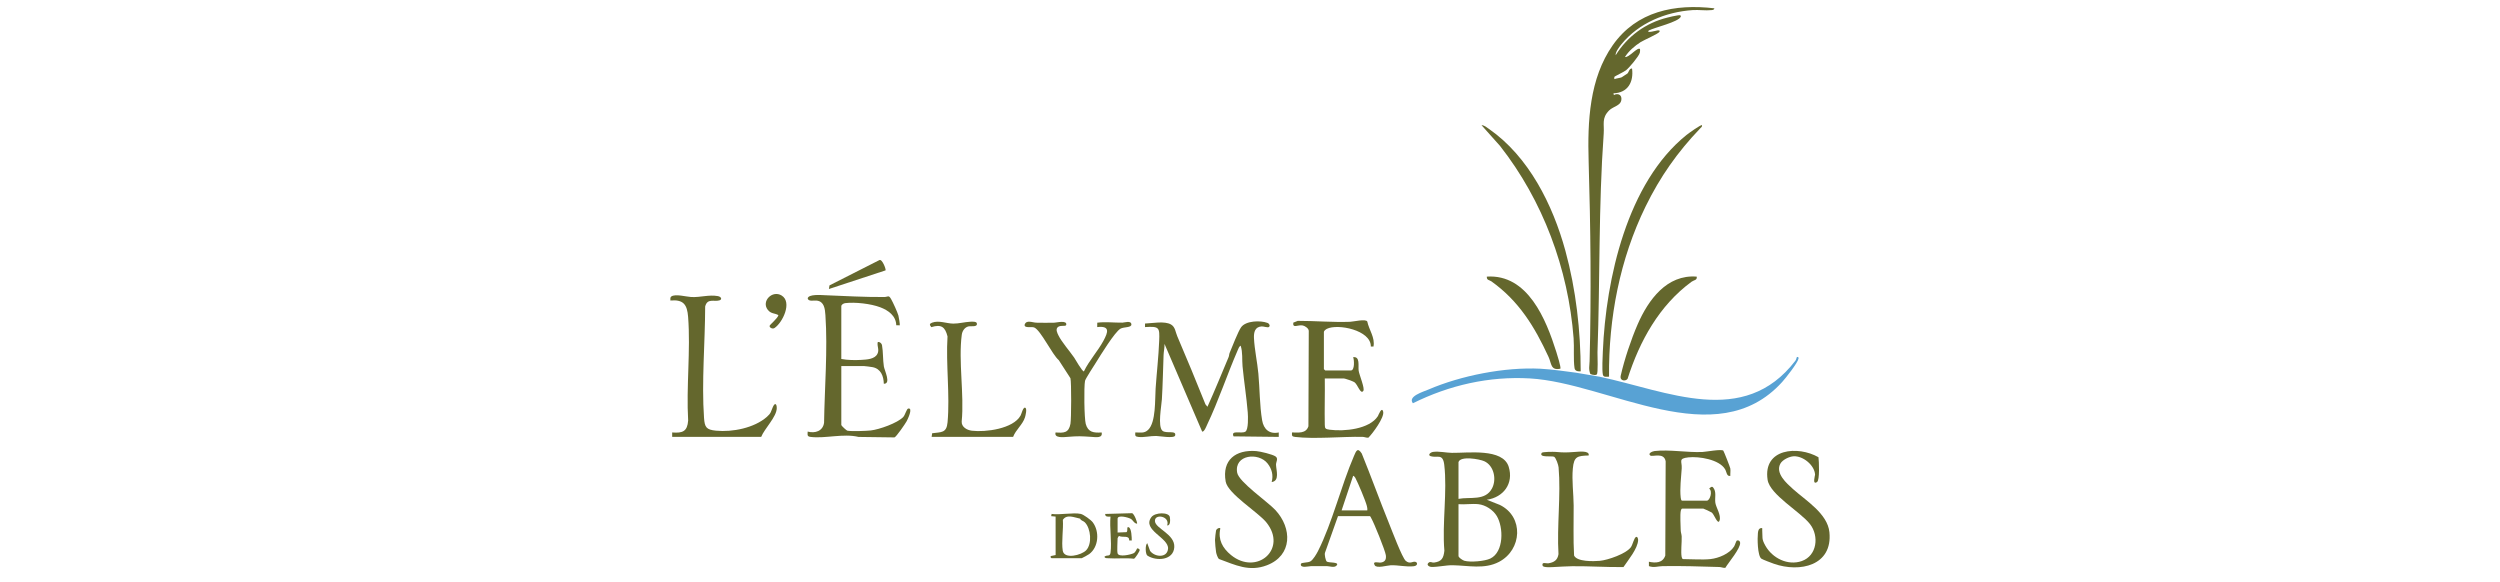 <?xml version="1.0" encoding="UTF-8"?><svg id="uuid-28c23ae5-350a-411f-a495-297dd37adbf1" xmlns="http://www.w3.org/2000/svg" viewBox="0 0 320.1 74.5"><path d="M204.441,47.953c.212-.138.086-2.411.101-2.846.335-9.339.125-18.696.797-28.001.087-1.204-.292-1.96.677-2.952.56-.574,1.646-.601,1.588-1.572-.031-.517-.546-.653-.962-.409l-.055-.224c1.851-.059,2.603-1.451,2.381-3.175-.364-.042-.413.48-.6.645-.034.03-.694.461-.735.48-.209.093-.678.127-.932.235.012-.091-.024-.211-.003-.283.024-.083,1.231-.641,1.501-.857.411-.328,1.622-1.764,1.761-2.232.047-.158.034-.321.028-.482-.311-.314-1.444,1.148-1.927,1.019.463-.758,1.261-1.432,2.004-1.907.404-.258,2.319-1.083,2.417-1.325.092-.226-.164-.178-.28-.168-.084.007-1.528.415-1.079,0,.736-.385,3.81-1.09,4.081-1.76.06-.262-.241-.186-.396-.169-.336.037-.955.194-1.308.28-2.792.685-5.122,2.394-6.629,4.822-.061-.388.471-1.084.74-1.414,2.216-2.721,5.664-4.133,9.126-4.366.765-.052,1.647.085,2.383.003.17-.019.35-.024.392-.23-5.067-.599-9.955.364-13.017,4.725-2.997,4.267-3.236,9.775-3.087,14.837.251,8.52.348,17.09.123,25.624-.015.582-.151,1.005.095,1.639,0,0,.557.232.814.064Z" fill="#64672d"/><path d="M202.394,47.888l1.026.103" fill="#64672d"/><path d="M201.605,47.146c-.168-1.113-.028-2.646-.121-3.848-.682-8.893-3.927-17.61-9.412-24.602l-2.378-2.666c.351-.008.67.282.944.472,5.112,3.546,8.184,9.728,9.794,15.603,1.366,4.986,1.955,10.25,1.961,15.438,0,0-.713.105-.789-.397Z" fill="#64672d"/><path d="M204.824,48.236c8.661,1.835,18.452,6.579,25.059-2.053.111-.145.158-.431.176-.447.084-.073.266-.039.227.17-.103.557-1.643,2.505-2.098,3.006-8.481,9.361-22.199.117-32.311-.459-5.214-.297-10.325.868-14.967,3.18-.708-.882,1.327-1.472,1.985-1.755,4.186-1.797,9.778-2.896,14.338-2.667,1.536.077,3.601.387,4.568.51,0,0,2.781.465,3.023.516Z" fill="#58a2d4"/><path d="M162.472,41.87c-.14.108-.687-.088-.923-.075-.878.048-1.025.762-.991,1.502.067,1.442.429,3.089.563,4.538.18,1.939.159,4.074.482,5.98.195,1.151.933,1.808,2.128,1.557v.568s-5.791-.068-5.791-.068c-.384-.874,1.02-.288,1.52-.604.405-.256.34-1.97.302-2.445-.157-1.959-.479-3.95-.666-5.91-.083-.871.04-1.784-.242-2.65-.198.085-.297.392-.38.582-1.354,3.115-2.475,6.523-3.928,9.565-.091.19-.36.915-.622.85l-4.819-11.224c.016.467-.103.973-.12,1.412-.074,1.896-.104,3.786-.217,5.678-.05.839-.56,3.484.073,4.028.481.413,1.818-.113,1.623.612-.109.404-2.027.062-2.431.055-.758-.013-1.571.21-2.279.124-.417-.051-.416-.154-.392-.572.658-.022,1.134.157,1.648-.337,1.013-.973.862-3.917.955-5.281.137-2.007.381-4.126.457-6.119.066-1.724.026-1.866-1.814-1.757v-.452c.92-.032,2.52-.359,3.333.125.549.327.563.957.788,1.48,1.244,2.898,2.443,5.814,3.618,8.74l.255.31c.952-2.097,1.813-4.237,2.709-6.359.074-.175.061-.372.134-.546.315-.742,1.09-2.764,1.475-3.287.617-.838,2.473-.881,3.361-.547.253.095.381.379.189.527Z" fill="#64672d"/><path d="M107.721,54.408c.032.154.687.717.761.733.497.109,2.428.04,3.008-.025,1.062-.117,3.437-.946,4.166-1.73.239-.257.428-1.034.626-1.075.689-.143-.103,1.456-.193,1.622-.177.326-1.334,2.01-1.56,2.072l-4.602-.061c-1.921-.471-4.257.228-6.123,0-.482-.059-.401-.241-.391-.685.945.255,1.95-.054,2.1-1.131.067-4.421.477-9.377.172-13.784-.056-.808-.154-1.736-1.093-1.853-.395-.049-1.094.163-1.178-.293.122-.561,1.728-.418,2.208-.399,2.544.102,5.037.247,7.602.231.475-.003.549-.305.868.256.248.436.809,1.656.941,2.12.049.173.221,1.197.17,1.247l-.446-.006c-.034-1.218-1.019-1.913-2.059-2.307-1.187-.45-3.204-.684-4.474-.528-.211.026-.503.186-.503.404v6.746c.786.151,1.746.167,2.556.118.689-.042,1.719-.079,2.066-.768.264-.523-.035-.898.026-1.448.026-.184.496-.025.564.343.152.819.103,1.887.236,2.712.086.533.96,2.245-.006,2.218-.022-.98-.382-1.93-1.444-2.128-.191-.036-.972-.14-1.107-.14h-2.891v7.54Z" fill="#64672d"/><path d="M190.375,63.99l1.663.659c3.096,1.51,2.855,5.748-.112,7.297-1.868.975-3.911.463-5.911.427-.897-.016-1.9.24-2.732.216-.315-.009-.714-.283-.337-.561.228-.168.408.039.666.004.983-.133,1.22-.558,1.325-1.521-.3-3.476.388-7.594-.014-10.993-.18-1.52-.905-.846-1.73-1.104-.43-.135-.059-.509.317-.555.795-.097,1.636.111,2.382.124,1.997.035,6.539-.635,7.283,1.787.661,2.149-.678,3.905-2.799,4.219ZM186.746,59.17v4.705c1.494-.285,3.408.295,4.285-1.327.624-1.153.265-2.934-.992-3.497-.611-.274-3.065-.707-3.293.119ZM189.297,64.556c-.797-.09-1.737.066-2.551,0v6.633c0,.198.533.55.749.611.763.218,2.606.061,3.322-.282,1.757-.841,1.705-3.998.827-5.453-.473-.784-1.43-1.405-2.346-1.509Z" fill="#64672d"/><path d="M169.626,54.408c.011.461.077.538.634.613,1.83.245,5.09-.058,6.169-1.746.04-.063.495-1.296.673-.557.174.721-1.344,2.783-1.89,3.318-.264.04-.495-.098-.764-.103-2.629-.045-6.141.31-8.627.011-.417-.05-.416-.155-.392-.572.824.007,1.79.165,2.101-.791l.044-12.185c.022-.333-.47-.656-.751-.719-.621-.14-1.333.427-1.232-.364l.573-.229c2.233-.004,4.461.199,6.696.12.438-.015,2.01-.405,2.207-.034.223,1.085,1.018,2.055.792,3.204h-.338c.033-2.112-4.258-2.957-5.622-2.271-.133.067-.388.252-.388.4v4.762l.17.17h3.288c.497,0,.434-1.357.284-1.7.927-.123.626,1.106.709,1.728.07.524.818,2.268.598,2.584-.363.52-.712-.829-1.156-1.119-.172-.112-1.196-.472-1.342-.472h-2.438c.034,1.981-.046,3.971,0,5.952Z" fill="#64672d"/><path d="M219.003,71.585c1.054-.112,2.452-.688,3.033-1.615.123-.196.255-.731.369-.765.214-.064.386.076.402.284.057.74-1.484,2.519-1.897,3.218-.266.032-.497-.099-.769-.107-2.414-.07-4.848-.155-7.266-.113-.573.01-1.114.234-1.747,0l-.005-.562c.858.192,1.773.166,2.1-.79l.048-12.073c-.219-1.2-1.69-.524-1.97-.738-.358-.274.288-.542.556-.573,1.885-.218,4.154.21,6.13.121.442-.02,2.484-.404,2.671-.162.074.096.86,2.097.889,2.261.052.301-.018.649.006.958-.473.115-.47-.508-.677-.854-.746-1.25-3.354-1.662-4.694-1.513s-.8.495-.855,1.405c-.07,1.151-.263,2.601-.129,3.745.013.114.051.391.176.391h3.175c.39,0,.766-1.214.295-1.532.108-.117.33-.361.495-.167.481.566.195,1.326.294,1.976.093.614.761,1.57.542,2.257-.212.666-.686-.77-.997-1.008-.103-.079-1.023-.505-1.083-.505h-2.721c-.08,0-.153.189-.17.283-.102.557-.02,1.859-.005,2.499.006.268.113.516.123.784.028.759-.128,1.938-.005,2.613.017.094.09.283.17.283,1.084,0,2.477.11,3.515,0Z" fill="#64672d"/><path d="M86.066,55.939v-.567c1.35.107,1.937-.132,2.045-1.526-.254-4.317.326-8.994-.005-13.268-.121-1.556-.576-2.252-2.267-2.099.005-.171-.056-.385.112-.512.498-.375,1.911.032,2.548.064,1.213.062,2.239-.324,3.407-.119.456.08.586.431.208.549-.665.208-1.544-.322-1.824.783-.007,4.59-.47,9.697-.146,14.263.085,1.198.285,1.515,1.536,1.638,2.098.207,4.896-.347,6.509-1.766.558-.492.501-.658.77-1.271.257-.586.497-.421.497.146-.001,1.106-1.572,2.624-1.994,3.685h-11.395Z" fill="#64672d"/><path d="M169.88,71.899c.223.192,1.635.022,1.28.484-.282.367-.911.105-1.246.105-.682-.001-1.369-.012-2.051,0-.276.005-1.413.314-1.298-.276.046-.234.876-.118,1.241-.347.338-.212.768-.943.955-1.313,1.83-3.627,2.957-8.36,4.605-12.175.269-.624.454-1.143.993-.31,1.209,2.972,2.297,5.997,3.502,8.97.332.818,1.682,4.406,2.136,4.779.567.465.872.017,1.233.121.326.094.285.506-.204.563-.984.114-1.979-.16-2.959-.123-.467.017-1.781.428-2.04.009-.368-.597.501-.335.671-.347.603-.042.831-.364.745-.953-.089-.614-1.509-4.128-1.859-4.72-.056-.094-.081-.208-.175-.278l-4.09-.006-1.667,4.687c-.088.229.078,1.004.228,1.132ZM175.068,65.35c.025-.199-.008-.375-.056-.568-.164-.663-1.142-2.977-1.485-3.617-.04-.075-.219-.278-.272-.237l-1.475,4.422h3.288Z" fill="#64672d"/><path d="M135.416,41.909c-.272.282-.036.738.104,1.028.404.837,1.455,2.037,2.019,2.855.097.141,1.079,1.87,1.247,1.756.652-1.362,1.792-2.603,2.497-3.91.587-1.088.897-1.952-.795-1.758l.007-.562c1.06-.14,2.135.01,3.224-.006.26-.004,1.11-.309,1.144.219.029.445-.955.306-1.393.552-.731.409-2.587,3.445-3.143,4.34-.246.396-1.345,2.069-1.4,2.341-.152.744-.102,4.815.094,5.523.298,1.072,1.026,1.152,2.034,1.085.169.761-.75.601-1.303.565-1.381-.09-1.668-.114-3.064,0-.506.041-1.759.185-1.529-.565,1.057.075,1.684.069,1.902-1.104.112-.601.132-5.336-.001-5.842l-1.491-2.308c-.846-.715-2.286-3.795-3.132-4.18-.353-.161-1.253.136-1.25-.342.21-.696.988-.29,1.53-.278.753.016,1.525.017,2.278,0,.268-.006,1.66-.362,1.525.277-.056.267-.777-.023-1.103.315Z" fill="#64672d"/><path d="M232.658,61.716c-.65.437-.25-.862-.255-.942-.076-1.22-1.533-2.41-2.746-2.352-.546.026-1.413.441-1.688.928-.699,1.238.79,2.534,1.611,3.273,1.62,1.457,4.418,3.132,4.658,5.519.43,4.281-3.777,5.205-7.104,4.044-.285-.099-1.448-.536-1.612-.656-.499-.367-.515-2.653-.44-3.277.032-.269.079-.568.385-.633.254-.053.156.115.168.279.071.972-.109,1.057.406,1.977.887,1.584,2.872,2.592,4.664,1.96,1.947-.686,2.24-3.193,1.05-4.727-1.235-1.591-5.145-3.769-5.432-5.679-.605-4.029,3.898-4.39,6.514-2.886.069.514.176,2.932-.179,3.171Z" fill="#64672d"/><path d="M162.824,61.721c.236-.865.03-1.67-.519-2.372-1.154-1.476-4.313-1.144-3.896,1.176.213,1.185,3.883,3.706,4.873,4.763,2.193,2.344,2.212,5.839-1.079,7.094-2.256.86-4.022-.036-6.116-.805-.168-.112-.346-.666-.378-.869-.053-.338-.143-1.234-.141-1.56.001-.177.099-1.091.136-1.224.075-.265.521-.423.545-.249-.316,1.417.289,2.509,1.37,3.392,3.278,2.677,7.288-.763,4.523-4.183-1.068-1.32-4.928-3.657-5.206-5.225-.492-2.777,1.295-4.104,3.903-3.903.507.039,2.097.412,2.486.689s.045.692.057,1.067c.023.69.496,2.07-.557,2.21Z" fill="#64672d"/><path d="M203.414,58.319c-1.451.05-1.881.114-2.027,1.659s.093,3.21.104,4.743c.015,2.135-.07,4.276.054,6.408.366.814,2.512.749,3.284.681,1.026-.091,3.426-.914,4.007-1.775.218-.323.394-1.184.644-1.284.204-.081.27.286.266.396-.04,1.096-1.282,2.569-1.878,3.46-2.191.029-4.365-.131-6.557-.11-.857.008-1.535.072-2.377.107-.278.012-1.332.092-1.415-.17-.171-.542.49-.272.703-.304.741-.113,1.207-.393,1.327-1.179-.217-3.584.321-7.569.014-11.106-.027-.311-.331-1.211-.569-1.358s-2.012.156-1.589-.507c.088-.138,1.501-.141,1.761-.119,1.166.096,1.323.084,2.492.005.484-.032,1.91-.212,1.757.452Z" fill="#64672d"/><path d="M119.286,55.939l.067-.465c1.183-.163,1.846-.006,1.973-1.407.318-3.492-.23-7.449-.006-10.99-.306-1.231-.806-1.585-2.075-1.189-.23-.296-.279-.428.099-.574.854-.328,1.853.113,2.718.121.682.006,1.467-.204,2.151-.239.198-.01.788-.055.854.176.159.556-.746.352-1.053.419-.491.106-.803.587-.867,1.062-.452,3.353.328,7.654-.012,11.109-.045.716.687,1.114,1.306,1.188,1.749.211,5.283-.24,6.232-1.938.131-.234.309-1.069.573-1.012.306.065.055,1.036-.008,1.237-.295.937-1.175,1.584-1.521,2.504h-10.431Z" fill="#64672d"/><path d="M217.925,16.03c.041.199-.106.278-.223.4-2.911,3.034-5.143,6.211-7,10.006-3.299,6.741-4.746,14.299-4.681,21.794-.328-.015-.718.129-.794-.284-.114-.619-.029-2.236.001-2.947.394-9.296,3.114-21.616,10.716-27.72.214-.172,1.859-1.367,1.981-1.249Z" fill="#64672d"/><path d="M217.245,35.418c.096.466-.362.44-.651.652-4.142,3.031-6.662,7.607-8.2,12.435-.221.329-1.038.318-.873-.417.458-2.036,1.331-4.649,2.167-6.565,1.358-3.118,3.734-6.406,7.557-6.104Z" fill="#64672d"/><path d="M199.785,47.209c-1.255.262-1.122-.67-1.505-1.501-1.792-3.884-3.801-7.173-7.325-9.685-.257-.183-.616-.123-.581-.606,5.253-.342,7.591,5.497,8.896,9.64.099.315.64,2.023.514,2.151Z" fill="#64672d"/><path d="M138.39,65.803c.351.078,1.295.764,1.53,1.078.884,1.181.759,3.169-.462,4.066-.11.081-.9.525-.954.525h-3.855c-.049,0-.249-.183-.059-.285l.572-.119-.002-4.925-.57-.054.059-.285c1.057.159,2.773-.214,3.742,0ZM138.298,66.408c-.712-.139-1.712-.622-2.21.154.087,1.201-.197,2.787-.015,3.939s2.4.588,3.001-.046c.781-.823.604-2.794-.172-3.576-.206-.208-.485-.195-.604-.471Z" fill="#64672d"/><path d="M143.095,70.848c.147.527,1.67.165,2.035-.005.3-.14.429-.594.461-.617.086-.062.315.08.335.177.033.159-.582,1.092-.73,1.137-1.084-.127-2.211.018-3.296-.062-.203-.015-.367.032-.503-.175.365-.354.718.066.797-.561.176-1.398-.142-3.158-.005-4.597-.286.01-.705.069-.68-.339l3.433-.097c.288.049.723,1.257.647,1.343-.369-.011-.521-.455-.801-.615-.321-.184-1.692-.563-1.692-.008v1.757l1.141-.049c.226-.158-.041-.752.275-.63.379.147.393,1.313.398,1.7l-.333-.006c.032-.72-.796-.325-1.294-.57-.066.01-.187.274-.187.291,0,.44-.089,1.61,0,1.927Z" fill="#64672d"/><path d="M149.445,67.276c.401-1.213-1.666-1.548-1.565-.527.094.949,2.564,1.645,2.476,3.302-.091,1.71-2.3,1.834-3.443,1.089-.254-.165-.312-1.358-.018-1.594l.36.99c.587.803,2.183.95,2.301-.265.137-1.411-3.368-2.404-2.136-4.054.476-.638,2.247-.657,2.364-.017.051.277.116,1.125-.339,1.077Z" fill="#64672d"/><path d="M113.387,34.619l-7.252,2.385.072-.463,6.386-3.237c.364-.191.878,1.2.795,1.315Z" fill="#64672d"/><path d="M100.085,37.84c1.383.854.123,3.473-.922,4.163-.257.17-.671-.069-.622-.286.034-.15,1.076-.992,1.127-1.369-.493-.272-.947-.15-1.36-.677-.866-1.105.587-2.566,1.777-1.831Z" fill="#64672d"/></svg>